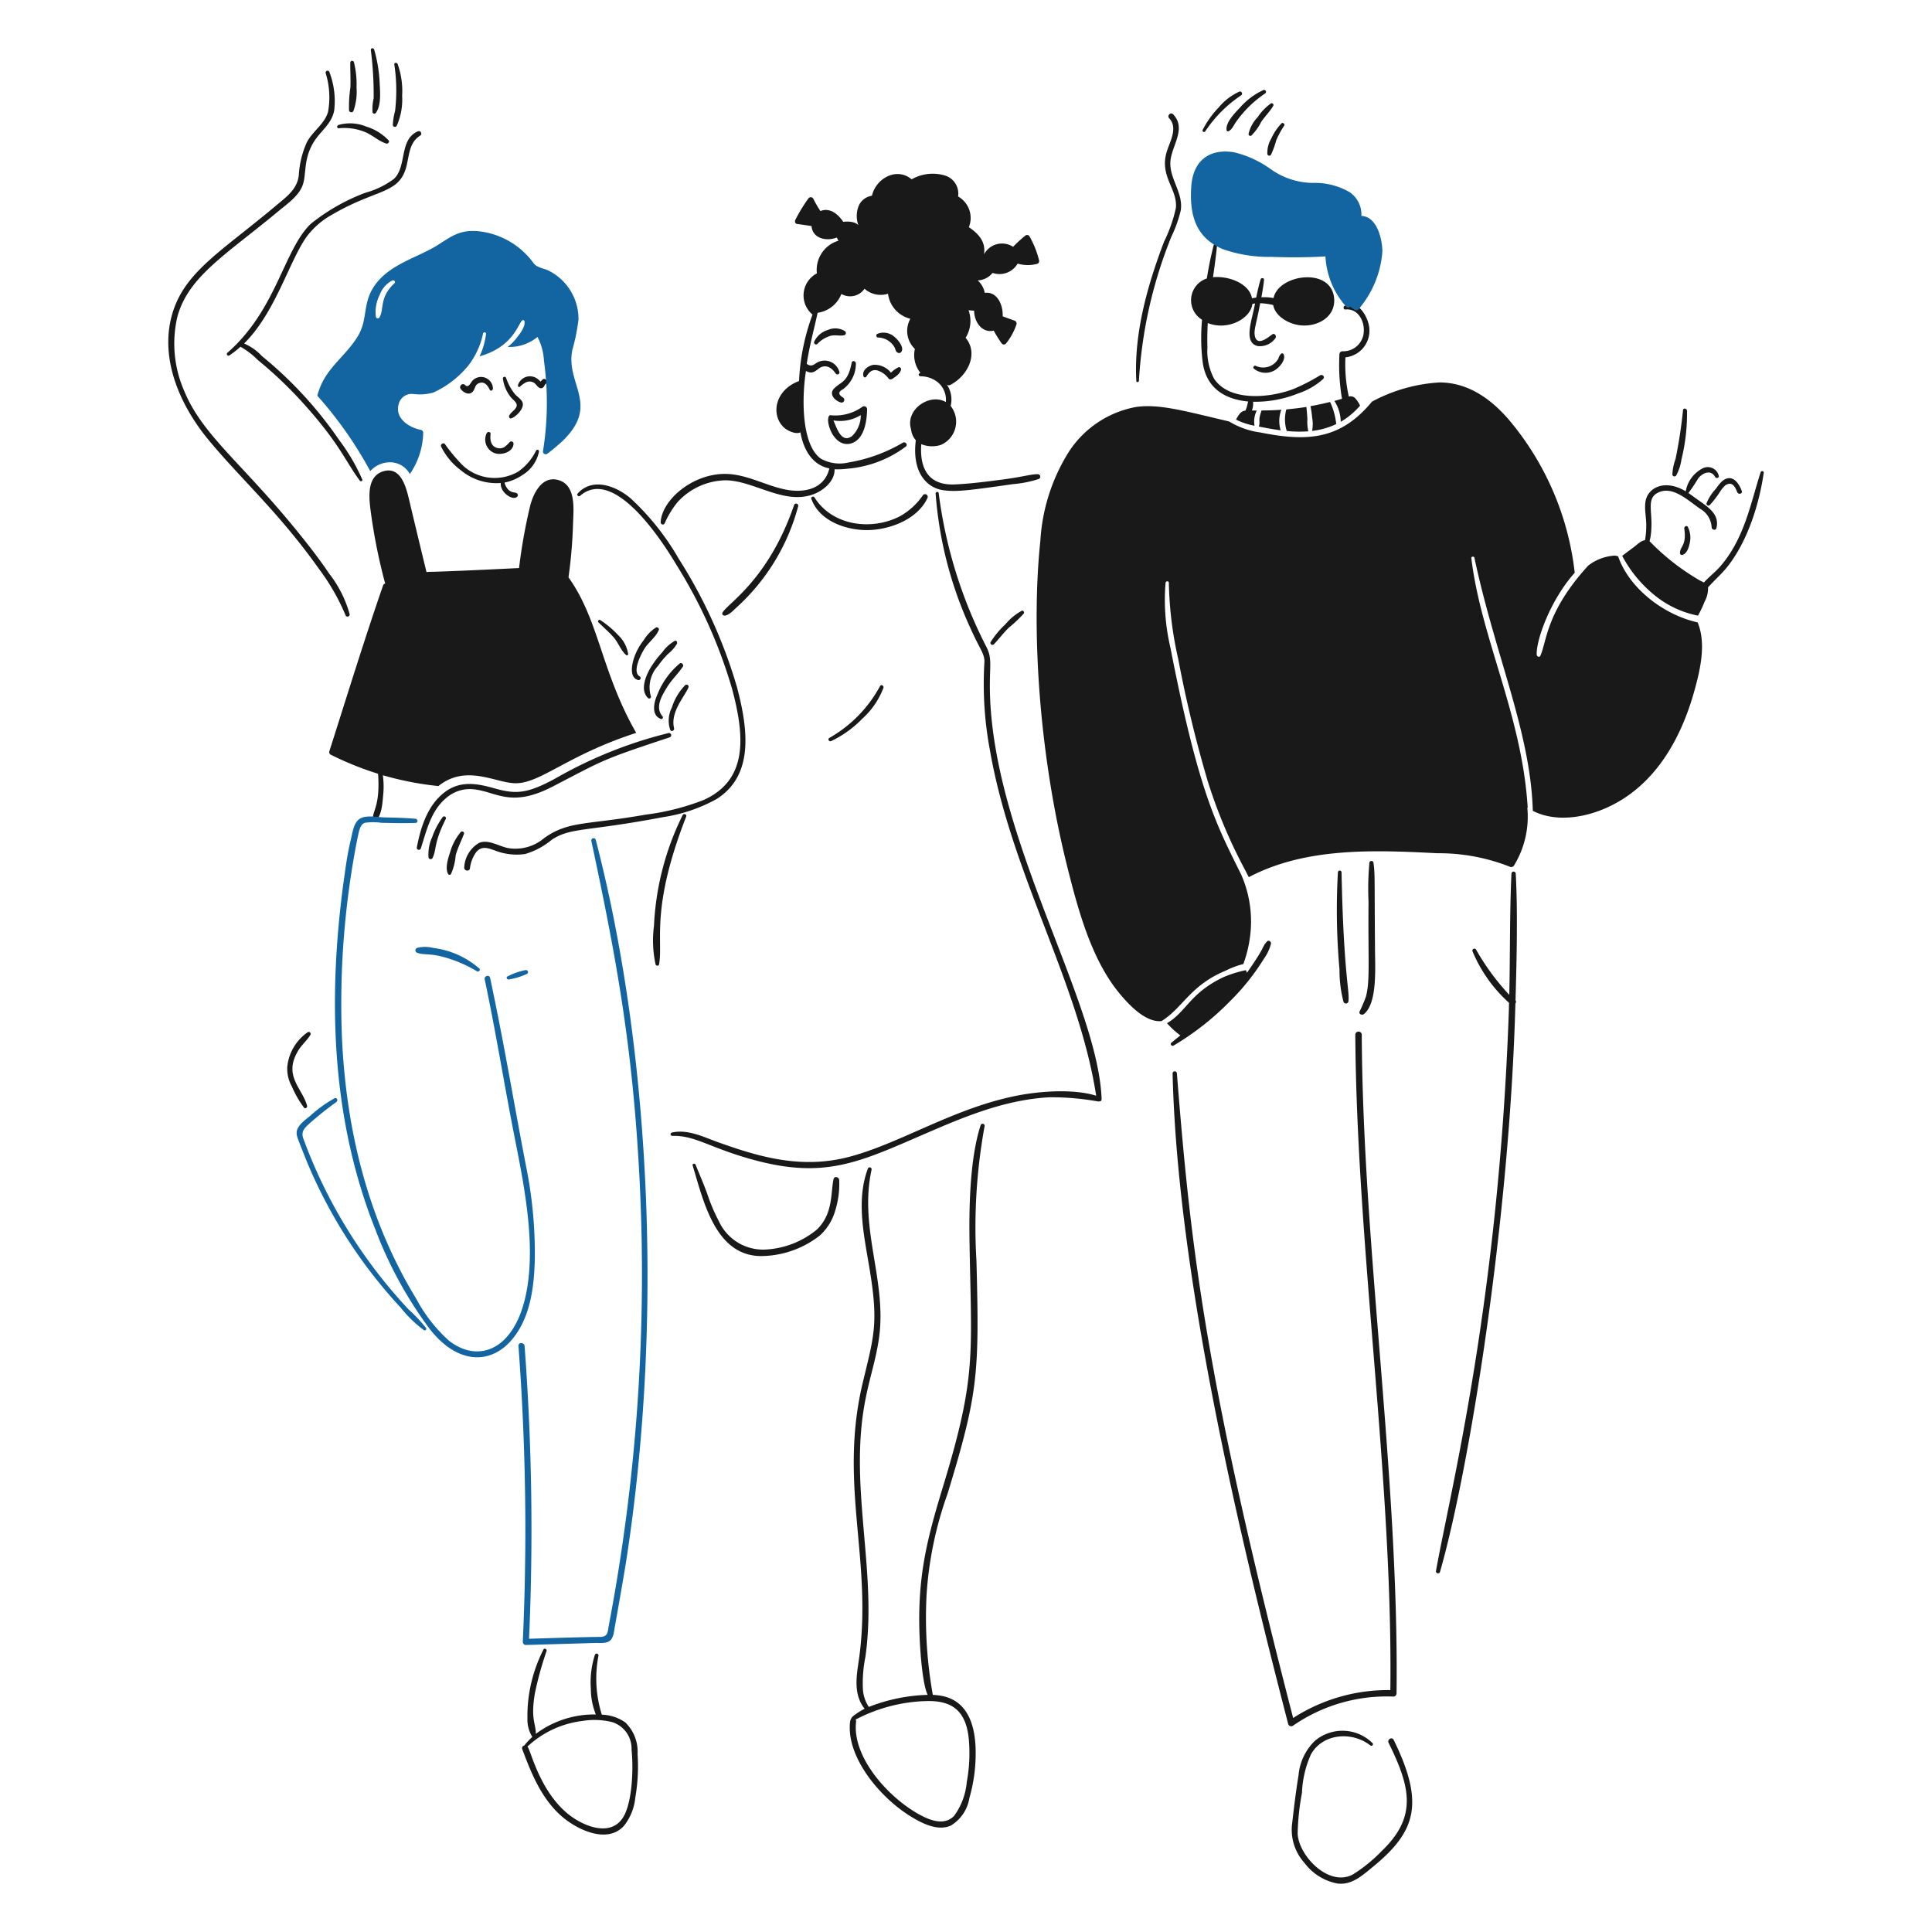 <?xml version="1.0"?>
<svg xmlns="http://www.w3.org/2000/svg" version="1.1" width="200" height="200"><svg viewBox="0 0 200 200" id="Walk-Together-3--Streamline-Brooklyn.svg" x="0" y="0" width="200" height="200"><desc>Walk Together 3 Streamline Illustration: https://streamlinehq.com</desc><path d="M45.385 81.374c0.023 -0.023 0.047 -0.035 0.07 -0.058 2.887 -2.23 5.874 -0.235 7.937 -0.235 2.585 0 5.364 -2.916 12.468 -5.213 -3.638 -6.353 -3.823 -11.645 -7.009 -16.1a50.206 50.206 0 0 0 0.47 -5.577c0.047 -1.444 0.34 -3.933 -1.48 -4.485 -1.761 -0.529 -2.676 1.444 -2.993 2.794a56.85 56.85 0 0 0 -1.116 6.305c-10.615 0.523 -8.941 0.333 -9.58 0.422 -0.576 -2.371 -1.151 -4.755 -1.714 -7.126 -0.306 -1.256 -0.764 -3.792 -2.63 -3.346 -2.031 0.493 -1.574 3.1 -1.374 4.6a58.136 58.136 0 0 0 1.444 7.068 0.22 0.22 0 0 0 -0.211 0.153c-1.973 5.694 -3.745 11.47 -5.577 17.211a0.3 0.3 0 0 0 0.129 0.329 32.829 32.829 0 0 0 4.919 1.984c0.241 3.362 -0.618 3.875 -0.528 4.708a0.188 0.188 0 0 0 0.317 0.13c0.6 -0.552 0.669 -1.867 0.74 -2.63a8.607 8.607 0 0 0 -0.035 -2.055 32.718 32.718 0 0 0 5.753 1.121Z" fill="#191919" stroke-width="1"/><path d="M42.989 84.756c-1.092 -0.091 -2.172 -0.118 -3.263 -0.141 -0.728 -0.024 -1.914 -0.282 -2.548 0.188 -0.6 0.446 -0.7 1.491 -0.869 2.148 -0.258 1.069 -0.434 2.149 -0.587 3.241 -1.824 12.562 -1.559 25.322 3.146 37.112a42.2 42.2 0 0 0 5.6 10.25c2.89 3.715 6.236 3.65 8.359 1.314 2.055 -2.265 2.466 -5.576 2.536 -8.523a45.4 45.4 0 0 0 -0.916 -9.675c-1.326 -6.865 -2.15 -12.075 -3.71 -19.442 -0.082 -0.364 -0.634 -0.211 -0.563 0.153 1.162 5.447 2.031 10.953 3.111 16.413 1.031 5.223 2.462 12.167 0.834 17.482 -1.427 4.628 -4.793 5.746 -7.655 3.5a15.748 15.748 0 0 1 -3.358 -4.3c-4.99 -8.177 -7.3 -17.5 -7.714 -27.227a88.328 88.328 0 0 1 1.62 -20.511c0.118 -0.47 0.212 -1.4 0.764 -1.562a5.954 5.954 0 0 1 1.7 0c1.174 0.024 2.348 0.059 3.522 0.012 0.302 0.012 0.285 -0.408 -0.009 -0.432Z" fill="#1265a1" stroke-width="1"/><path d="M61.211 87.033c2.607 12.206 4.3 21.377 5 35.14a194.116 194.116 0 0 1 -3.006 45.12c-0.071 0.4 -0.153 0.8 -0.223 1.2a2.346 2.346 0 0 1 -0.094 0.482 0.572 0.572 0 0 1 -0.505 0.446c-0.3 0.074 0.72 -0.049 -7.948 0.235l0.317 0.317a253.909 253.909 0 0 0 -0.447 -30.632c-0.035 -0.4 -0.669 -0.411 -0.634 0a253.945 253.945 0 0 1 0.447 30.632 0.323 0.323 0 0 0 0.317 0.317c1.62 -0.047 6.41 -0.188 7.185 -0.212 0.47 -0.011 1.151 0.082 1.538 -0.246s0.411 -1.057 0.505 -1.527c0.141 -0.763 0.951 -5.342 1.186 -6.88 4.091 -26.594 2.089 -54.287 -3.182 -74.506a0.237 0.237 0 0 0 -0.456 0.114Z" fill="#1265a1" stroke-width="1"/><path d="M34.618 113.7a13.5 13.5 0 0 0 -2.465 1.773c-0.517 0.446 -1.491 1.069 -1.444 1.855 0.02 0.373 0.1 0.5 1 2.783a50.83 50.83 0 0 0 9.756 15.239 13.042 13.042 0 0 0 2.419 2.348 0.163 0.163 0 0 0 0.223 -0.223 15.44 15.44 0 0 0 -1.8 -1.913A52.085 52.085 0 0 1 31.4 117.864c-0.258 -0.716 0.106 -1.068 0.6 -1.526a32.116 32.116 0 0 1 2.806 -2.242c0.247 -0.188 0.057 -0.531 -0.188 -0.396Z" fill="#1265a1" stroke-width="1"/><path d="M66 181.581a4.21 4.21 0 0 0 -1.268 -3.276 4.448 4.448 0 0 0 -2.43 -0.8 12.46 12.46 0 0 1 -0.352 -6.093 0.19 0.19 0 0 0 -0.364 -0.106 9.229 9.229 0 0 0 -0.423 3.487 7.186 7.186 0 0 0 0.517 2.689 10.071 10.071 0 0 0 -6.211 2.007c0 -1.123 -0.554 -1.5 -0.094 -4.215a34.792 34.792 0 0 1 1.209 -4.367c0.059 -0.188 -0.246 -0.329 -0.329 -0.141a15.164 15.164 0 0 0 -1.655 7.15 3.386 3.386 0 0 0 0.505 1.89 7.569 7.569 0 0 0 -0.834 0.893 0.269 0.269 0 0 0 -0.211 0.363c0.951 2.56 2.031 5.213 4.156 7.021 1.573 1.339 4.638 2.818 6.364 0.94a5.545 5.545 0 0 0 1.185 -2.935 18.669 18.669 0 0 0 0.235 -4.507Zm-1.409 6.4c-1.291 2.36 -4.367 1.021 -5.929 -0.317 -2.91 -2.492 -3.765 -6.659 -4.062 -6.857a10.076 10.076 0 0 1 5.694 -2.653 7.514 7.514 0 0 1 3.112 0.129 2.872 2.872 0 0 1 1.972 2.83c0.199 1.887 0.097 5.243 -0.786 6.867Z" fill="#191919" stroke-width="1"/><path d="M117.9 39.413a47.011 47.011 0 0 1 3.37 -14.934 13.213 13.213 0 0 0 0.962 -2.7c0.27 -1.761 -1.091 -3.159 -1.08 -4.873 0 -1.69 1.761 -3.522 0.294 -5.072 -0.259 -0.27 -0.669 0.141 -0.411 0.411 0.892 0.939 0.141 2.29 -0.2 3.3 -0.915 2.646 1.081 3.962 0.893 5.976a15.028 15.028 0 0 1 -1.222 3.487c-1.725 4.532 -3.134 9.51 -2.876 14.406 -0.017 0.186 0.253 0.186 0.27 -0.001Z" fill="#191919" stroke-width="1"/><path d="M124.763 13.6a13.425 13.425 0 0 1 3.757 -3.757c0.141 -0.152 0 -0.434 -0.211 -0.364a6 6 0 0 0 -2.149 1.644 9.725 9.725 0 0 0 -1.655 2.313 0.153 0.153 0 0 0 0.258 0.164Z" fill="#191919" stroke-width="1"/><path d="M126.971 13.443a0.151 0.151 0 0 0 0.234 0.129c0.341 -0.188 0.482 -0.552 0.693 -0.869a11.543 11.543 0 0 1 3.088 -3.041 0.2 0.2 0 0 0 -0.2 -0.34 7.306 7.306 0 0 0 -2.418 1.808c-0.505 0.54 -1.484 1.514 -1.397 2.313Z" fill="#191919" stroke-width="1"/><path d="M130.187 12.14a3.611 3.611 0 0 0 -0.939 1.737 0.189 0.189 0 0 0 0.282 0.165 5.321 5.321 0 0 0 1.033 -1.433c0.388 -0.563 0.893 -1.056 1.245 -1.655a0.183 0.183 0 0 0 -0.247 -0.247 5.433 5.433 0 0 0 -1.374 1.433Z" fill="#191919" stroke-width="1"/><path d="M131.2 15.967a0.206 0.206 0 0 0 0.376 0.047 9.02 9.02 0 0 0 0.54 -1.491 9.491 9.491 0 0 1 0.822 -1.515c0.117 -0.176 -0.153 -0.375 -0.294 -0.223a5.761 5.761 0 0 0 -1.056 1.585 2.815 2.815 0 0 0 -0.388 1.597Z" fill="#191919" stroke-width="1"/><path d="M31.859 106.852a4.968 4.968 0 0 0 -2.125 3.627 3.835 3.835 0 0 0 0.482 2 10.564 10.564 0 0 0 1.256 2.184c0.129 0.153 0.364 -0.012 0.317 -0.188 -0.476 -1.837 -2.566 -3.118 -0.857 -5.811 0.352 -0.552 0.869 -0.975 1.2 -1.538a0.2 0.2 0 0 0 -0.273 -0.274Z" fill="#191919" stroke-width="1"/><path d="M90.774 38.333a2.229 2.229 0 0 1 1.209 0.857 0.3 0.3 0 0 0 0.364 0.047c0.364 -0.247 0.81 -0.517 0.928 -0.963 0.035 -0.141 -0.106 -0.317 -0.258 -0.258a2.99 2.99 0 0 0 -0.787 0.564 2.147 2.147 0 0 0 -1.82 -0.811c-0.54 0.094 -1.209 0.564 -1.021 1.186a0.16 0.16 0 0 0 0.293 0.035c0.27 -0.422 0.528 -0.75 1.092 -0.657Z" fill="#191919" stroke-width="1"/><path d="M87.052 41.667a0.282 0.282 0 0 0 0.212 -0.516c-0.255 -0.16 -0.359 -0.3 -0.376 -0.412 -0.04 -0.257 0.342 -0.409 0.411 -0.469A3.293 3.293 0 0 0 88.6 37.6c-0.023 -0.235 -0.376 -0.317 -0.434 -0.059 -0.4 2.093 -1.1 1.938 -1.82 2.677 -0.585 0.604 0.107 1.282 0.706 1.449Z" fill="#191919" stroke-width="1"/><path d="M92.617 34.893a1.686 1.686 0 0 0 -1.8 -0.329 0.206 0.206 0 0 0 0.047 0.376 2.011 2.011 0 0 1 1.773 1.08c0.082 0.211 0.094 0.4 0.317 0.5a0.269 0.269 0 0 0 0.293 -0.035c0.462 -0.43 -0.274 -1.303 -0.63 -1.592Z" fill="#191919" stroke-width="1"/><path d="M87.487 34.294a1.881 1.881 0 0 0 -1.773 -0.141 2.292 2.292 0 0 0 -1.421 1.2 0.208 0.208 0 0 0 0.329 0.246 3.013 3.013 0 0 1 1.35 -0.833c0.481 -0.129 0.939 0.035 1.409 -0.059a0.244 0.244 0 0 0 0.106 -0.413Z" fill="#191919" stroke-width="1"/><path d="M85.726 43.605c0.116 1.149 1.045 2.712 2.406 2.289s1.609 -2.348 1.632 -3.534a0.316 0.316 0 0 0 -0.528 -0.223 4.8 4.8 0 0 1 -3.287 0.845c-0.228 0 -0.234 0.518 -0.223 0.623Zm3.381 -0.634a2.993 2.993 0 0 1 -0.892 2.16c-1.127 0.845 -1.609 -0.881 -1.938 -1.609a4.087 4.087 0 0 0 2.83 -0.551Z" fill="#191919" stroke-width="1"/><path d="M68.807 54.183a9.156 9.156 0 0 1 1.339 -2.207 6.873 6.873 0 0 1 5.025 -2.255c2.866 0.061 5.907 2.487 8.876 1.5 1.174 -0.387 2.383 -1.409 2.348 -2.641a8.347 8.347 0 0 0 1.326 -0.059 11.685 11.685 0 0 0 6.059 -2.3c0.234 -0.188 -0.059 -0.529 -0.306 -0.4a16.347 16.347 0 0 1 -5.635 2.054 4 4 0 0 1 -2.877 -0.4c-2.1 -1.531 -1.924 -6.687 -1.526 -9.076 0.823 0.494 1.184 -0.3 1.679 -0.434 0.634 -0.176 1.057 0.235 1.4 0.7a0.207 0.207 0 0 0 0.376 -0.164 1.582 1.582 0 0 0 -2.191 -1.025c-0.358 0.149 -0.639 0.6 -1.186 0.188 0.27 -1.8 0.74 -3.511 1.127 -5.284a3.108 3.108 0 0 0 2.459 -1.948 1.812 1.812 0 0 0 2.395 -0.541 2.518 2.518 0 0 0 2.431 0.517A3.07 3.07 0 0 0 94.238 33a2.585 2.585 0 0 0 0.469 3.123 2.933 2.933 0 0 0 0.575 2.477c-0.3 0.1 -0.156 0.34 -0.011 0.352a2.869 2.869 0 0 1 1.784 0.6 2.346 2.346 0 0 1 0.857 2.066c-1.678 -0.965 -4.228 0.789 -3.6 2.818a2.04 2.04 0 0 0 0.493 1.139c-0.409 3.235 1.053 4.9 2.806 5.166 1.307 0.2 2.671 0.037 7.221 -0.622a11.627 11.627 0 0 0 2.688 -0.529 0.258 0.258 0 0 0 -0.07 -0.5c-0.8 -0.014 -1.52 0.295 -4.227 0.623 -1.444 0.188 -2.888 0.364 -4.344 0.434 -2.682 0.13 -3.7 -1.541 -3.51 -4.168a2.986 2.986 0 0 0 2.019 0.082 2.618 2.618 0 0 0 1.022 -4.038 2.733 2.733 0 0 0 -0.4 -2.219 0.318 0.318 0 0 0 0.376 0.035c1.749 -0.892 2.97 -3.2 1.573 -4.873a3.275 3.275 0 0 0 0.306 -2.853c0.187 0.024 0.375 0.036 0.575 0.047 0 1.139 0.8 2.349 2.031 2.067a13.163 13.163 0 0 0 0.8 1.291 0.289 0.289 0 0 0 0.458 0.059 6.29 6.29 0 0 0 1.1 -2.019 0.313 0.313 0 0 0 -0.2 -0.364c-0.411 -0.153 -0.821 -0.294 -1.232 -0.447 0.058 -1.162 -0.564 -2.606 -1.855 -2.43a2.333 2.333 0 0 0 -0.728 -1.291 2.077 2.077 0 0 0 1.538 -0.775 2.174 2.174 0 0 0 2.594 -0.963 3.678 3.678 0 0 0 2.02 0.023 0.288 0.288 0 0 0 0.2 -0.352 9.426 9.426 0 0 0 -1 -2.5 0.284 0.284 0 0 0 -0.434 -0.059 12.86 12.86 0 0 0 -1.256 1.15 2.105 2.105 0 0 0 -3.006 0.775c0.073 -0.66 0.116 -1.686 -1.573 -2.806a2.559 2.559 0 0 0 -1.116 -3.181 1.956 1.956 0 0 0 -1.3 -2.149 4.385 4.385 0 0 0 -3.51 0.376c-1.538 -1.3 -3.687 -0.118 -4.109 1.7a1.762 1.762 0 0 0 -1.339 0.975 2.8 2.8 0 0 0 -0.059 2.089c-0.145 -0.2 -0.595 -0.475 -1.573 -0.364 -0.528 -0.81 -1.409 -1.514 -2.36 -1.115a12.055 12.055 0 0 1 -0.751 -1.3 0.3 0.3 0 0 0 -0.5 0 16.356 16.356 0 0 0 -1.35 2.219c-0.071 0.141 -0.024 0.387 0.164 0.411 0.5 0.07 1.01 0.141 1.515 0.223 0.105 1.291 1.538 1.608 2.618 1.186a2.282 2.282 0 0 0 0.176 0.328 3.151 3.151 0 0 0 -2.24 3.383 2.581 2.581 0 0 0 -0.528 4.2 0.2 0.2 0 0 0 0.082 0.047 22.75 22.75 0 0 0 -1.4 6.9h-0.012c-2.59 0.976 -2.917 3.641 -1.491 4.861 0.329 0.282 1.174 0.693 1.644 0.446 0.312 1.785 1.23 3.392 2.994 3.734 -0.467 2.041 -2.443 2.59 -4.485 2.2 -1.984 -0.387 -3.757 -1.432 -5.8 -1.608 -3.665 -0.3 -7.077 2.649 -7.174 4.99a0.221 0.221 0 0 0 0.414 0.113Z" fill="#191919" stroke-width="1"/><path d="M96 51.577a0.279 0.279 0 0 0 -0.482 -0.282 7.01 7.01 0 0 1 -2.36 2.148c-2.925 1.515 -7 1 -8.84 -1.949 -0.106 -0.164 -0.4 -0.058 -0.329 0.141 0.81 2.3 3.593 3.264 5.835 3.241 2.288 -0.036 5.133 -1.097 6.176 -3.299Z" fill="#191919" stroke-width="1"/><path d="M82.2 52.293c-2.712 7.905 -7.083 10.289 -7.42 11.165 -0.07 0.164 0.129 0.294 0.27 0.27 0.47 -0.082 0.857 -0.54 1.2 -0.845a21.636 21.636 0 0 0 6.376 -10.473 0.22 0.22 0 0 0 -0.426 -0.117Z" fill="#191919" stroke-width="1"/><path d="M71.038 84.521c0.082 -0.211 -0.258 -0.352 -0.364 -0.153A28.72 28.72 0 0 0 67.7 95.851a11.6 11.6 0 0 0 0.164 3.98c0.047 0.164 0.329 0.2 0.364 0 0.439 -2.487 -0.915 -5.745 2.81 -15.31Z" fill="#191919" stroke-width="1"/><path d="M102.526 72.9c-0.213 -3.8 0.306 -4.5 -0.4 -5.906a48.059 48.059 0 0 1 -4.954 -15.956c-0.024 -0.176 -0.329 -0.14 -0.317 0.047a40.471 40.471 0 0 0 3.6 13.937c0.957 2.152 1.426 2.559 1.456 3.44a37.156 37.156 0 0 0 0.575 9.251c2.258 12.9 9.176 23.942 10.989 35.716 -2.331 -0.734 -5.823 -0.48 -8.241 0 -6.41 1.276 -11.761 4.764 -16.989 6.234 -5.008 1.422 -9.392 0.206 -13.972 -1.444 -1.491 -0.54 -3.111 -1.351 -4.731 -0.975a0.174 0.174 0 0 0 0.047 0.341c2.447 -0.071 3.981 1.331 8.794 2.583 6.891 1.789 10.456 0.2 16.636 -2.478 4.4 -1.911 8.772 -3.834 13.608 -4.1a27.225 27.225 0 0 1 4.984 0.422c0.231 0.022 0.428 0.015 0.428 -0.234 -0.359 -9.878 -10.624 -25.933 -11.513 -40.878Z" fill="#191919" stroke-width="1"/><path d="M91.115 71a13.56 13.56 0 0 1 -5.26 5.389c-0.212 0.129 -0.024 0.422 0.188 0.328a11.191 11.191 0 0 0 3.24 -2.336 8.193 8.193 0 0 0 2.172 -3.182c0.059 -0.192 -0.199 -0.379 -0.34 -0.199Z" fill="#191919" stroke-width="1"/><path d="M105.779 63.223a5.935 5.935 0 0 0 -1.7 1.4 9.507 9.507 0 0 0 -1.526 1.832 0.208 0.208 0 0 0 0.329 0.246c0.54 -0.563 1 -1.185 1.55 -1.725a13.244 13.244 0 0 0 1.561 -1.48c0.067 -0.132 -0.073 -0.331 -0.214 -0.273Z" fill="#191919" stroke-width="1"/><path d="M101.517 116.479c-1.13 3.459 -1.212 8.57 -1.151 12.222 0.2 11.6 0.71 13.768 -2.641 24.843 -1.754 5.748 -2.856 9.784 -2.5 16.484 0.062 1.176 0.286 4.377 0.81 5.424a18.019 18.019 0 0 0 -6.095 1.248 3.693 3.693 0 0 1 -0.613 -1.841 13.589 13.589 0 0 1 0.261 -3.348c0.785 -5.6 -0.094 -10.97 -0.446 -16.6 -0.625 -9.557 1.247 -11.962 1.867 -16.507 0.788 -5.871 -2.106 -11.265 -0.787 -17.306a0.2 0.2 0 0 0 -0.387 -0.106c-1.256 3.37 -0.341 7.127 0.211 10.532 0.879 5.405 0.455 6.7 -0.693 11.435 -2.639 10.831 1.107 18.7 -0.493 29.211 -0.246 1.632 -0.446 3.346 0.646 4.72a6.677 6.677 0 0 0 -1.023 0.638 1 1 0 0 0 -0.48 0.688c-0.46 3.78 3.36 8.226 6.763 10.109 1.068 0.6 2.43 1.186 3.64 0.67a4.079 4.079 0 0 0 1.948 -2.877 16.564 16.564 0 0 0 0.646 -4.684c0 -2.607 -0.7 -5.448 -3.686 -5.906a7.065 7.065 0 0 0 -0.749 -0.076 45.435 45.435 0 0 1 -0.649 -10.326 38.1 38.1 0 0 1 2.173 -10.485c3.174 -10.4 3.3 -12.4 2.993 -24.127a58.278 58.278 0 0 1 0.846 -13.948 0.211 0.211 0 0 0 -0.411 -0.087Zm-1.2 63.928a16.124 16.124 0 0 1 -0.235 4.051 6.967 6.967 0 0 1 -1.315 3.522c-1.044 1.08 -2.594 0.422 -3.7 -0.2 -3.2 -1.8 -6.877 -5.937 -6.445 -9.557a0.244 0.244 0 0 0 -0.059 -0.211 16.766 16.766 0 0 1 7.209 -1.914c2.807 -0.109 4.342 0.989 4.547 4.309Z" fill="#191919" stroke-width="1"/><path d="M86.289 122.068c-0.309 1.352 -0.012 3.583 -1.737 5.224a9.076 9.076 0 0 1 -5.472 2.067 5.035 5.035 0 0 1 -4.649 -2.912 18.645 18.645 0 0 1 -1.221 -2.877c-0.364 -1.009 -0.8 -2 -1.2 -2.993 -0.07 -0.188 -0.375 -0.118 -0.305 0.082 1.139 3.745 2.407 9.674 7.491 9.357a9.971 9.971 0 0 0 5.682 -2.125 5.529 5.529 0 0 0 1.574 -2.536 9.288 9.288 0 0 0 0.422 -3.2c-0.033 -0.322 -0.504 -0.44 -0.585 -0.087Z" fill="#191919" stroke-width="1"/><path d="M173.522 49.217a4.882 4.882 0 0 0 0.541 -1.656 19.7 19.7 0 0 0 0.575 -5.06c-0.024 -0.211 -0.364 -0.3 -0.411 -0.059a50.235 50.235 0 0 1 -0.775 5.072 5.4 5.4 0 0 0 -0.329 1.585 0.216 0.216 0 0 0 0.399 0.118Z" fill="#191919" stroke-width="1"/><path d="M176.669 52.07a0.2 0.2 0 0 0 0.34 0.2 9.531 9.531 0 0 0 1.069 -1.4 3.015 3.015 0 0 1 0.563 -0.657c0.74 -0.435 1.01 0.293 1.2 0.739 0.117 0.282 0.575 0.165 0.47 -0.129 -0.259 -0.669 -0.8 -1.608 -1.668 -1.244 -0.458 0.187 -0.786 0.716 -1.068 1.08a4.762 4.762 0 0 0 -0.906 1.411Z" fill="#191919" stroke-width="1"/><path d="M173.91 57.259a0.2 0.2 0 0 0 0.246 0.188c0.494 -0.141 0.681 -0.81 0.775 -1.268a2.5 2.5 0 0 0 -0.2 -1.62c-0.106 -0.223 -0.411 -0.047 -0.376 0.164 0.262 1.777 -0.445 1.808 -0.445 2.536Z" fill="#191919" stroke-width="1"/><path d="M144.241 175.629a0.331 0.331 0 0 0 0.329 -0.329c0.268 -22.433 -3.5 -46.2 -3.6 -68.178a0.335 0.335 0 0 0 -0.67 0c0.147 22.067 3.893 46.039 3.628 67.837a18.072 18.072 0 0 0 -10.062 2.889c-9.1 -35.192 -10.6 -48.641 -12.034 -66.723a0.223 0.223 0 0 0 -0.446 0c0.5 20.777 6.809 47.429 11.964 67.333a0.328 0.328 0 0 0 0.481 0.2 17.042 17.042 0 0 1 10.41 -3.029Z" fill="#191919" stroke-width="1"/><path d="M143.748 180.419c2.292 4.638 2.966 7.668 -0.716 11.2a15.69 15.69 0 0 1 -2.959 2.407c-2.442 1.374 -5.612 -1.843 -5.741 -4.2a25.657 25.657 0 0 1 0.446 -4.227 10.731 10.731 0 0 1 0.928 -3.98c1.221 -2.2 4.273 -2.406 6.14 -0.939 0.164 0.129 0.388 -0.07 0.235 -0.235a4.422 4.422 0 0 0 -5.976 -0.223 5.637 5.637 0 0 0 -1.679 3.546c-0.27 1.632 -0.47 3.3 -0.658 4.954a5.113 5.113 0 0 0 1.257 4.11 5.559 5.559 0 0 0 3.416 2.148c1.491 0.188 2.571 -0.822 3.652 -1.7 4.42 -3.621 5.452 -6.5 2.183 -13.162 -0.176 -0.368 -0.702 -0.052 -0.528 0.301Z" fill="#191919" stroke-width="1"/><path d="M132.618 36.619a1.02 1.02 0 0 0 -0.27 0.481 1.8 1.8 0 0 1 -2.372 0.763c-0.164 -0.058 -0.317 0.188 -0.176 0.294a1.884 1.884 0 0 0 2.113 0.2c0.494 -0.271 1.268 -1.116 0.952 -1.715a0.172 0.172 0 0 0 -0.247 -0.023Z" fill="#191919" stroke-width="1"/><path d="M124.435 33.1a20.565 20.565 0 0 0 0.07 4.426c0.362 2.556 2.157 3.8 4.708 4.039 -0.07 0.2 -0.094 0.411 -0.164 0.622 -0.036 0.106 -0.082 0.211 -0.118 0.317a0.876 0.876 0 0 0 -0.575 0.3 3.379 3.379 0 0 0 -0.4 0.634 7.085 7.085 0 0 0 1.914 0.634 2.517 2.517 0 0 1 0.23 -1.572c-0.164 0 -0.34 0 -0.5 -0.012a2.058 2.058 0 0 0 0.118 -0.9 11.868 11.868 0 0 0 4.661 -0.857 7.263 7.263 0 0 0 2.595 -1.5c0.2 -0.223 -0.047 -0.493 -0.306 -0.387a19.8 19.8 0 0 1 -2.876 1.467c-2.62 0.945 -6.56 1.2 -8.1 -1.091a6.143 6.143 0 0 1 -0.7 -3.264c-0.023 -0.834 -0.011 -1.679 0.036 -2.513 2.086 0.826 4.442 -0.467 4.614 -1.972a2.384 2.384 0 0 1 0.281 -0.059c-0.3 1.7 -1.273 4.074 0.294 4.415a1.973 1.973 0 0 0 1.8 -0.8c0.176 -0.211 -0.058 -0.587 -0.317 -0.411 -0.458 0.341 -1.573 1.268 -1.8 0.153 -0.126 -0.645 0.163 -1.214 0.552 -3.381a7.1 7.1 0 0 1 1.35 0.187c0.2 1.174 1.62 1.973 2.794 2.1 1.656 0.188 3.581 -0.751 3.522 -2.642 -0.129 -3.46 -5.781 -2.678 -6.281 -0.176a5.012 5.012 0 0 0 -1.256 -0.082c0.106 -0.6 0.211 -1.2 0.27 -1.808 0.024 -0.211 -0.293 -0.235 -0.352 -0.047 -0.188 0.622 -0.329 1.256 -0.458 1.89a2.708 2.708 0 0 0 -0.434 0.071c-0.285 -1.565 -2.448 -2.336 -4.039 -2.184 0.164 -1.115 0.317 -2.219 0.422 -3.346 0.024 -0.188 -0.281 -0.223 -0.328 -0.047a35.12 35.12 0 0 0 -0.728 3.522 2.368 2.368 0 0 0 -0.499 4.274Z" fill="#191919" stroke-width="1"/><path d="M138.923 41.28c-0.02 0 0.153 -0.033 -0.787 0.223a4.1 4.1 0 0 1 0.657 2.16 7.925 7.925 0 0 0 2 -1.667 2.849 2.849 0 0 0 -0.528 -0.8 0.666 0.666 0 0 0 -0.634 -0.141 15.058 15.058 0 0 1 -0.352 -4.062 2.773 2.773 0 0 0 2.477 -2.971c-0.07 -1.139 -1.174 -3.146 -2.583 -2.348 -0.152 0.094 -0.094 0.387 0.094 0.364 1.233 -0.129 1.949 1.068 1.914 2.2a2.129 2.129 0 0 1 -2.207 2.126 0.315 0.315 0 0 0 -0.317 0.317 20.823 20.823 0 0 0 0.266 4.599Z" fill="#191919" stroke-width="1"/><path d="M130.6 42.489a4.5 4.5 0 0 0 -0.211 0.752c-0.047 0.293 0.047 0.645 -0.082 0.915 0.277 0.049 1.253 0.259 2.266 0.388a3.3 3.3 0 0 1 0.07 -2.125q-1.023 0.071 -2.043 0.07Z" fill="#191919" stroke-width="1"/><path d="M135.342 43.381c-0.024 -0.422 -0.059 -0.833 -0.106 -1.256 -0.707 0.118 -1.412 0.19 -2.078 0.259a3.965 3.965 0 0 0 0.047 2.23 12.773 12.773 0 0 0 2.231 0.035 4.533 4.533 0 0 1 -0.094 -1.268Z" fill="#191919" stroke-width="1"/><path d="M138.324 43.9a7.075 7.075 0 0 0 -0.634 -2.289c-0.669 0.164 -1.35 0.317 -2.031 0.434a10.323 10.323 0 0 1 0.176 1.209 3.486 3.486 0 0 1 -0.012 1.351 7.635 7.635 0 0 0 2.501 -0.705Z" fill="#191919" stroke-width="1"/><path d="M175.741 64.433c-3.662 -0.83 -7.131 -3.638 -8.23 -6.834a1.473 1.473 0 0 0 -0.34 -0.082 4.9 4.9 0 0 0 -2.771 1.045c-4.378 4.812 -4.261 7.822 -4.943 9.322 -0.094 0.2 -0.364 0.083 -0.376 -0.105 -0.076 -1.46 1.371 -5.615 3.934 -8.489a29.694 29.694 0 0 0 -6.775 -15.79c-1.867 -2.184 -4.238 -3.9 -7.209 -3.91a16.782 16.782 0 0 0 -7 1.984c-3.221 3.891 -6.577 4.2 -11.565 3.194a8.314 8.314 0 0 1 -3.228 -1.139c-4.614 -1.079 -7.212 -1.839 -9.628 -1.5a10.553 10.553 0 0 0 -6.915 4.567 19.4 19.4 0 0 0 -2.994 9.252c-0.913 8.572 -0.3 21.436 2.771 33.731 1.132 4.511 2.52 9.728 5.506 13.267 1.033 1.223 2.661 2.905 4.262 2.759 2.243 -1.4 2.957 -3.7 6.669 -5.236a8.543 8.543 0 0 1 1.8 -0.669 13.082 13.082 0 0 0 0.775 -3.652 12.065 12.065 0 0 0 -1 -5.62c-2.489 -5.044 -4.372 -8.331 -7.321 -23.473a21.532 21.532 0 0 1 -0.505 -6.716c0.024 -0.211 0.341 -0.223 0.341 0a38.838 38.838 0 0 0 0.974 7.9 129.271 129.271 0 0 0 3.053 12.633 52.746 52.746 0 0 0 3.851 9.157c0.129 0.259 0.258 0.517 0.4 0.775 5.894 -3.108 12.952 -2.814 19.524 -2.477a19.975 19.975 0 0 1 7.468 1.385 0.345 0.345 0 0 0 0.469 -0.129 9.7 9.7 0 0 0 1.374 -5.941 0.123 0.123 0 0 0 -0.012 -0.058c0.012 0.011 0.035 0.023 0.047 0.035 -0.576 -9.572 -4.845 -17.569 -5.835 -25.841 -0.024 -0.177 0.282 -0.212 0.317 -0.047 2.166 10.173 5.815 18.031 6.047 26.205 2.336 1.2 5.33 0.728 7.666 -0.329 4.739 -2.134 7.48 -6.686 8.947 -11.694 0.676 -2.354 1.392 -5.213 0.452 -7.48Z" fill="#191919" stroke-width="1"/><path d="M182.257 48.9c-1.017 3.115 -1.665 6.92 -4.261 9.827 -0.47 0.516 -1.092 1.009 -1.609 1.573 -0.188 -0.106 -0.4 -0.188 -0.563 -0.294a23.906 23.906 0 0 1 -5.061 -3.98 5.458 5.458 0 0 0 0.177 -1.186c0.13 -1.9 -0.487 -3.2 0.622 -3.8 1.517 -0.843 3.118 0.719 4.438 1.632a2.315 2.315 0 0 1 1.185 1.914c0.024 0.27 0.435 0.376 0.5 0.071 0.353 -1.421 -0.892 -2.184 -1.878 -2.889 -0.341 -0.234 -0.669 -0.493 -1.022 -0.728a17.749 17.749 0 0 0 1.034 -1.549c0.469 -0.552 1.3 -0.916 1.737 -0.106 0.094 0.164 0.4 0.106 0.376 -0.106a1.167 1.167 0 0 0 -1.667 -0.8 3.343 3.343 0 0 0 -1.761 2.383c-2.162 -1.312 -4.01 -0.39 -4.18 1.174 -0.094 0.8 0.117 1.632 0.094 2.442a8.035 8.035 0 0 1 -0.129 1.445c-0.435 0.047 -0.822 0.469 -1.186 0.739 -0.4 0.294 -0.787 0.587 -1.174 0.881a13.185 13.185 0 0 0 3.651 4.309 10.21 10.21 0 0 0 4.192 1.878 10.726 10.726 0 0 0 0.681 -1.432 2.892 2.892 0 0 0 0.364 -1.5c0.9 -0.967 1.336 -1.33 1.855 -1.949 2.155 -2.6 3.416 -6.512 3.9 -9.85a0.166 0.166 0 1 0 -0.315 -0.099Z" fill="#191919" stroke-width="1"/><path d="M48.942 40.54c0.273 -0.3 0.188 -0.716 0.657 -0.88 0.564 -0.212 0.893 0.258 1.1 0.692 0.082 0.177 0.3 0.059 0.329 -0.093a1.227 1.227 0 0 0 -2.028 -0.94c-0.282 0.212 -0.458 0.928 -0.857 0.54 -0.282 -0.281 -0.681 0.129 -0.435 0.435 0.292 0.352 0.85 0.672 1.234 0.246Z" fill="#191919" stroke-width="1"/><path d="M53.826 40.035a2.39 2.39 0 0 1 0.728 -0.5 0.89 0.89 0 0 1 0.693 0.07c0.311 0.173 0.5 0.728 0.9 0.552 0.211 -0.094 0.211 -0.352 0.387 -0.446a0.225 0.225 0 0 0 0.047 -0.341c-0.023 -0.023 -0.035 -0.047 -0.059 -0.059a0.267 0.267 0 0 0 -0.328 -0.046 2.6 2.6 0 0 0 -0.235 0.246 1.246 1.246 0 0 0 -0.258 -0.246 1.293 1.293 0 0 0 -2.09 0.645 0.141 0.141 0 0 0 0.215 0.125Z" fill="#191919" stroke-width="1"/><path d="M52.887 41.127c0.212 0.269 0.716 0.576 0.587 0.951s-0.6 0.587 -0.763 0.951c-0.059 0.141 0.047 0.329 0.211 0.282 0.505 -0.164 1.386 -1.045 1.174 -1.644 -0.129 -0.352 -0.575 -0.61 -0.81 -0.892a5.444 5.444 0 0 1 -0.892 -1.644 0.171 0.171 0 0 0 -0.329 0.094 3.872 3.872 0 0 0 0.822 1.902Z" fill="#191919" stroke-width="1"/><path d="M50.785 44.92c0.026 -0.223 -0.282 -0.259 -0.387 -0.106a1.5 1.5 0 0 0 0.763 2.078c0.693 0.282 1.972 -0.07 2 -0.963a0.234 0.234 0 0 0 -0.4 -0.164 3.612 3.612 0 0 1 -0.529 0.505 0.987 0.987 0 0 1 -0.868 0.07c-0.59 -0.235 -0.643 -0.868 -0.579 -1.42Z" fill="#191919" stroke-width="1"/><path d="M23.535 36.525c-0.152 0.129 0.047 0.387 0.211 0.27a10.521 10.521 0 0 0 1.148 -0.9 8.027 8.027 0 0 1 1.8 1.379 42.693 42.693 0 0 1 5.013 4.826c3.475 3.9 4.084 5.705 5.541 7.655 0.082 0.117 0.317 0.058 0.259 -0.106a20.182 20.182 0 0 0 -2.4 -4.1 41.276 41.276 0 0 0 -7.995 -8.689 5.412 5.412 0 0 0 -1.843 -1.3c3.231 -3.191 4.651 -8.46 6.449 -11.022a8.246 8.246 0 0 1 2.654 -2.313c4.669 -2.737 6.972 -2.084 7.713 -5.049 0.282 -1.139 0.294 -2.453 1.409 -3.134a0.253 0.253 0 0 0 -0.258 -0.435c-1.937 0.857 -1.092 3.581 -2.442 4.9a8.788 8.788 0 0 1 -2.959 1.444 20.518 20.518 0 0 0 -5.647 3.205c-2.816 2.678 -3.532 8.896 -8.653 13.369Z" fill="#191919" stroke-width="1"/><path d="M40.9 11.47a6.834 6.834 0 0 0 -0.235 1.456 0.215 0.215 0 0 0 0.4 0.106 6.655 6.655 0 0 0 0.564 -3.111 8.259 8.259 0 0 0 -0.47 -3.3c-0.071 -0.164 -0.352 -0.164 -0.341 0.047a18.018 18.018 0 0 1 0.082 4.802Z" fill="#191919" stroke-width="1"/><path d="M38.681 10.167a5.2 5.2 0 0 0 -0.118 1.456 0.193 0.193 0 0 0 0.329 0.082c0.587 -0.751 0.458 -2.184 0.411 -3.088a14.756 14.756 0 0 0 -0.575 -3.5c-0.059 -0.177 -0.353 -0.153 -0.341 0.047a36.5 36.5 0 0 1 0.294 5.003Z" fill="#191919" stroke-width="1"/><path d="M36.133 11.447a0.246 0.246 0 0 0 0.446 0.059 5.911 5.911 0 0 0 0.329 -2.443 9.432 9.432 0 0 0 -0.27 -2.629 0.192 0.192 0 0 0 -0.376 0.047c-0.012 0.857 0.047 1.714 0.012 2.571a13.313 13.313 0 0 0 -0.141 2.395Z" fill="#191919" stroke-width="1"/><path d="M36.18 63.529a11.988 11.988 0 0 0 -2.1 -4.145c-1.07 -1.584 -2.244 -3.084 -3.453 -4.567 -5.656 -6.939 -9.676 -9.8 -11.542 -14.312a12.2 12.2 0 0 1 -0.728 -7.69c1.117 -4.207 5.138 -6.516 10.45 -10.942 0.927 -0.775 2.172 -1.6 2.559 -2.806 0.348 -1.1 0.065 -2.587 1.045 -4.251 0.7 -1.221 1.9 -1.913 2.184 -3.369a8.4 8.4 0 0 0 -0.493 -3.98 0.2 0.2 0 0 0 -0.388 0.105 8.431 8.431 0 0 1 0.247 4c-0.364 1.3 -1.632 2.019 -2.219 3.205a9.577 9.577 0 0 0 -0.81 3.37c-0.165 1.444 -1.268 2.219 -2.3 3.088 -5.332 4.483 -9.032 6.616 -10.521 10.441 -1.867 4.814 0.317 9.991 3.381 13.748C24.745 49.4 28.865 53.028 33 58.867a22.629 22.629 0 0 1 2.759 4.791 0.221 0.221 0 1 0 0.421 -0.129Z" fill="#191919" stroke-width="1"/><path d="M35.064 13.278a5.691 5.691 0 0 1 2.748 0.4c0.763 0.317 1.409 0.951 2.184 1.185 0.164 0.047 0.352 -0.164 0.246 -0.317a5.322 5.322 0 0 0 -2.336 -1.446 4.373 4.373 0 0 0 -2.865 -0.164c-0.2 0.064 -0.176 0.364 0.023 0.342Z" fill="#191919" stroke-width="1"/><path d="M71.261 71.183a0.213 0.213 0 0 0 -0.329 -0.258 5.855 5.855 0 0 0 -1.385 2.325 2.993 2.993 0 0 0 -0.164 2.313c0.105 0.235 0.457 0.058 0.4 -0.165 -0.416 -1.657 1.042 -3.224 1.478 -4.215Z" fill="#191919" stroke-width="1"/><path d="M70.381 68.671a7.977 7.977 0 0 0 -2.3 3.158c-0.364 0.775 -0.739 2.207 0.341 2.6 0.164 0.059 0.258 -0.164 0.164 -0.27 -0.81 -0.939 -0.082 -2.113 0.458 -3.006 0.481 -0.786 1.162 -1.409 1.656 -2.16 0.1 -0.193 -0.143 -0.439 -0.319 -0.322Z" fill="#191919" stroke-width="1"/><path d="M69.864 66.335a4.116 4.116 0 0 0 -1.315 1.2A10.349 10.349 0 0 0 67.3 69.2c-0.481 0.846 -1.056 2.266 -0.211 3.065a0.18 0.18 0 0 0 0.282 -0.212 3.253 3.253 0 0 1 0.74 -3.111 9.533 9.533 0 0 1 1.037 -1.242 4.071 4.071 0 0 0 0.939 -1.068c0.047 -0.145 -0.047 -0.368 -0.223 -0.297Z" fill="#191919" stroke-width="1"/><path d="M67.9 64.961a4.048 4.048 0 0 0 -1.256 1.3 6.182 6.182 0 0 0 -0.928 1.62c-0.258 0.67 -0.669 2.243 0.341 2.513a0.207 0.207 0 0 0 0.164 -0.376c-0.845 -0.469 0.2 -2.407 0.517 -2.9 0.411 -0.646 1.2 -1.209 1.467 -1.925 0.05 -0.185 -0.173 -0.293 -0.305 -0.232Z" fill="#191919" stroke-width="1"/><path d="M63.547 66.006c0.468 0.542 0.728 1.338 1.268 1.8a0.126 0.126 0 0 0 0.212 -0.094 3.375 3.375 0 0 0 -1.022 -1.949 9.656 9.656 0 0 0 -1.866 -1.573c-0.141 -0.094 -0.306 0.117 -0.188 0.235 0.528 0.524 1.113 1.019 1.596 1.581Z" fill="#191919" stroke-width="1"/><path d="M48.965 81.7c2.407 0.22 3.881 2 8.278 -0.293 5.26 -2.715 4.822 -2.682 12.069 -5.072a0.231 0.231 0 0 0 -0.117 -0.447 45.241 45.241 0 0 0 -11.741 4.72c-2.989 1.621 -4.128 1.615 -6.4 0.963 -1.784 -0.5 -3.487 -0.751 -5.048 0.458 -1.75 1.35 -2.454 3.593 -2.853 5.682a0.214 0.214 0 0 0 0.411 0.118c0.6 -1.867 1.045 -3.9 2.618 -5.213a3.717 3.717 0 0 1 2.783 -0.916Z" fill="#191919" stroke-width="1"/><path d="M47.7 86.129a5.629 5.629 0 0 0 -1.115 2.125c-0.2 0.611 -0.528 1.621 -0.2 2.208a0.177 0.177 0 0 0 0.293 0.035 5.867 5.867 0 0 0 0.493 -1.949c0.211 -0.775 0.575 -1.479 0.857 -2.219 0.08 -0.2 -0.201 -0.34 -0.328 -0.2Z" fill="#191919" stroke-width="1"/><path d="M45.819 84.6a7.957 7.957 0 0 0 -1.08 2.055 4.257 4.257 0 0 0 -0.376 2.113 0.223 0.223 0 0 0 0.411 0.059c0.44 -0.88 0.1 -1.51 1.362 -4.027a0.187 0.187 0 1 0 -0.317 -0.2Z" fill="#191919" stroke-width="1"/><path d="M74.149 82.736C78.03 80.312 77.471 75.6 76.3 71.16a51.587 51.587 0 0 0 -6.035 -13.314 26.45 26.45 0 0 0 -4.919 -6.2c-1.48 -1.3 -3.969 -2.3 -5.542 -0.564a0.175 0.175 0 0 0 0.247 0.247C63.288 48.5 67.834 54.8 70.04 58.5a51.105 51.105 0 0 1 5.741 12.8c1.316 4.923 1.673 9.44 -2.947 11.517a25.091 25.091 0 0 1 -6 1.515c-6.223 1.093 -7.966 0.627 -10.508 2.43a4.584 4.584 0 0 1 -3.71 1.034c-0.951 -0.177 -2.055 -0.94 -3.018 -0.541a3.112 3.112 0 0 0 -1.538 2.489c-0.082 0.388 0.505 0.541 0.587 0.165a3.58 3.58 0 0 1 0.681 -1.738c0.564 -0.61 1.163 -0.387 1.844 -0.152a6.188 6.188 0 0 0 3.193 0.387 7.679 7.679 0 0 0 2.759 -1.479c1.961 -1.293 3.556 -0.818 11.447 -2.325a16.554 16.554 0 0 0 5.578 -1.866Z" fill="#191919" stroke-width="1"/><path d="M141.4 103.177a14.967 14.967 0 0 1 -0.658 1.538c-0.1 0.282 0.27 0.411 0.458 0.258 1.422 -1.164 1.139 -4.9 1.139 -6.892 -0.061 -7.534 0.013 -7.582 -0.164 -8.793 -0.035 -0.212 -0.388 -0.212 -0.411 0a28.926 28.926 0 0 0 -0.094 4.038c-0.053 6.348 0.171 8.14 -0.27 9.851Z" fill="#191919" stroke-width="1"/><path d="M139.075 103.693a0.264 0.264 0 0 0 0.517 -0.07c0.132 -1.078 -0.5 -2.787 -0.716 -13.314a0.188 0.188 0 0 0 -0.376 0 68.974 68.974 0 0 0 0.164 10.05 12.928 12.928 0 0 0 0.411 3.334Z" fill="#191919" stroke-width="1"/><path d="M140.93 22.354a2.8 2.8 0 0 0 -1.186 -2.442 7.107 7.107 0 0 0 -3.85 -0.975 7.683 7.683 0 0 1 -4.438 -1.491 10.838 10.838 0 0 0 -3.687 -1.679c-2.472 -0.412 -4.274 0.761 -4.45 3.57 -0.262 3.736 1.052 5.491 3.241 6.445a14.381 14.381 0 0 0 5.095 0.81c1.855 0.071 3.7 0.059 5.554 -0.047a8.479 8.479 0 0 0 2.172 5.225 0.23 0.23 0 0 0 0.375 -0.035c0.153 0.117 0.317 0.235 0.482 0.34a0.324 0.324 0 0 0 0.446 -0.117 10.372 10.372 0 0 0 2.418 -5.906c-0.002 -1.303 -0.563 -3.652 -2.172 -3.698Z" fill="#1265a1" stroke-width="1"/><path d="M49.611 100.253a8.944 8.944 0 0 0 -4.767 -2.125 3.349 3.349 0 0 0 -1.667 0 0.265 0.265 0 0 0 0 0.5c0.762 0.288 1.359 -0.007 3.159 0.564a13.678 13.678 0 0 1 3.052 1.362c0.176 0.098 0.388 -0.16 0.223 -0.301Z" fill="#1265a1" stroke-width="1"/><path d="M52.676 101.392a7.23 7.23 0 0 0 1.878 -0.575 0.216 0.216 0 0 0 -0.106 -0.4 6.846 6.846 0 0 0 -1.9 0.657c-0.201 0.083 -0.061 0.361 0.128 0.318Z" fill="#1265a1" stroke-width="1"/><path d="M156.909 90.45a0.223 0.223 0 0 0 -0.446 0c-0.188 4.18 -0.129 8.359 -0.223 12.539a24.762 24.762 0 0 1 -3.44 -4.689 0.205 0.205 0 0 0 -0.352 0.212 14.775 14.775 0 0 0 3.769 5.3c-0.012 0.293 -0.012 0.587 -0.024 0.88 -1.055 30.181 -6.116 49.912 -7.537 57.917a0.214 0.214 0 0 0 0.411 0.118c3.066 -10.663 7.226 -36.741 7.807 -58.845a0.263 0.263 0 0 0 0.012 -0.328c0.114 -3.995 0.243 -9.101 0.023 -13.104Z" fill="#191919" stroke-width="1"/><path d="M131.15 97.471c-0.59 0.666 -0.02 0.31 -2.066 3.229 -0.035 -0.094 -0.071 -0.177 -0.106 -0.27a12.224 12.224 0 0 0 -2.266 0.7c-3.507 1.625 -3.9 3.622 -5.905 4.79a8.875 8.875 0 0 0 1.385 1.268c-0.317 0.247 -0.634 0.505 -0.939 0.763 -0.165 0.141 0.047 0.376 0.223 0.294a28.492 28.492 0 0 0 5.882 -4.626 23.584 23.584 0 0 0 3.487 -4.379 4.568 4.568 0 0 0 0.728 -1.55c0.035 -0.196 -0.235 -0.431 -0.423 -0.219Z" fill="#191919" stroke-width="1"/><path d="M59.25 36.22a20.25 20.25 0 0 0 0.634 -3.135 5.586 5.586 0 0 0 -3.158 -5.1c-0.493 -0.223 -1.127 -0.281 -1.479 -0.727a8.111 8.111 0 0 0 -4.509 -3.1c-3.195 -0.809 -4.13 0.52 -5.964 1.526s-3.945 1.644 -5.436 3.194c-1.955 2.058 -1.158 3.852 -2.184 5.729 -1.009 1.832 -2.829 3.076 -3.78 4.955a7.565 7.565 0 0 0 -0.528 1.4 40.882 40.882 0 0 1 5.482 7.808 2.758 2.758 0 0 1 2.055 -0.916 2.34 2.34 0 0 1 2.043 1.221 7.845 7.845 0 0 0 1.385 -4.275 0.3 0.3 0 0 0 -0.223 -0.293c-1.256 -0.247 -2.747 -1.21 -2.313 -2.689a1.387 1.387 0 0 1 1.525 -1.031 5.111 5.111 0 0 0 2.066 -0.153 10.069 10.069 0 0 0 3.663 -2.853 8.169 8.169 0 0 0 1.479 -3.264c0.047 -0.164 0.317 -0.141 0.306 0.036a7.447 7.447 0 0 1 -0.67 2.336c3.445 -0.977 3.971 -3.3 4.4 -3.71a0.153 0.153 0 0 1 0.258 0.106c0.071 0.575 -0.493 1.291 -0.833 1.714a4.81 4.81 0 0 1 -0.916 0.915 4.539 4.539 0 0 0 3.088 -1.033 5.93 5.93 0 0 1 0.669 2.466 31.627 31.627 0 0 1 -0.094 9.322 0.286 0.286 0 0 0 0.493 0.258c0.151 -0.075 1.276 -1.029 1.456 -1.209 4.035 -3.828 0.354 -5.91 1.085 -9.498Zm-18.421 -6.892c-1.584 1.457 -1.04 2.711 -1.55 3.534a0.2 0.2 0 0 1 -0.364 -0.047 3.873 3.873 0 0 1 0.388 -2.278 2.743 2.743 0 0 1 1.3 -1.5c0.179 -0.097 0.391 0.139 0.226 0.291Z" fill="#1265a1" stroke-width="1"/><path d="M47.7 48.677A5.77 5.77 0 0 0 51.842 50c-0.1 0.973 1.26 1.9 1.714 1.4a0.22 0.22 0 0 0 -0.047 -0.328c-0.17 -0.137 -0.463 -0.026 -0.833 -0.329a1.551 1.551 0 0 1 -0.447 -0.787 4.98 4.98 0 0 0 1.844 -0.775 3.689 3.689 0 0 0 1.727 -2.453 0.163 0.163 0 0 0 -0.306 -0.083 5.694 5.694 0 0 1 -1.843 2.172 4.847 4.847 0 0 1 -5.753 -0.645 17.509 17.509 0 0 1 -1.843 -2.208c-0.153 -0.176 -0.47 0.012 -0.4 0.247a6.777 6.777 0 0 0 2.045 2.466Z" fill="#191919" stroke-width="1"/></svg></svg>
